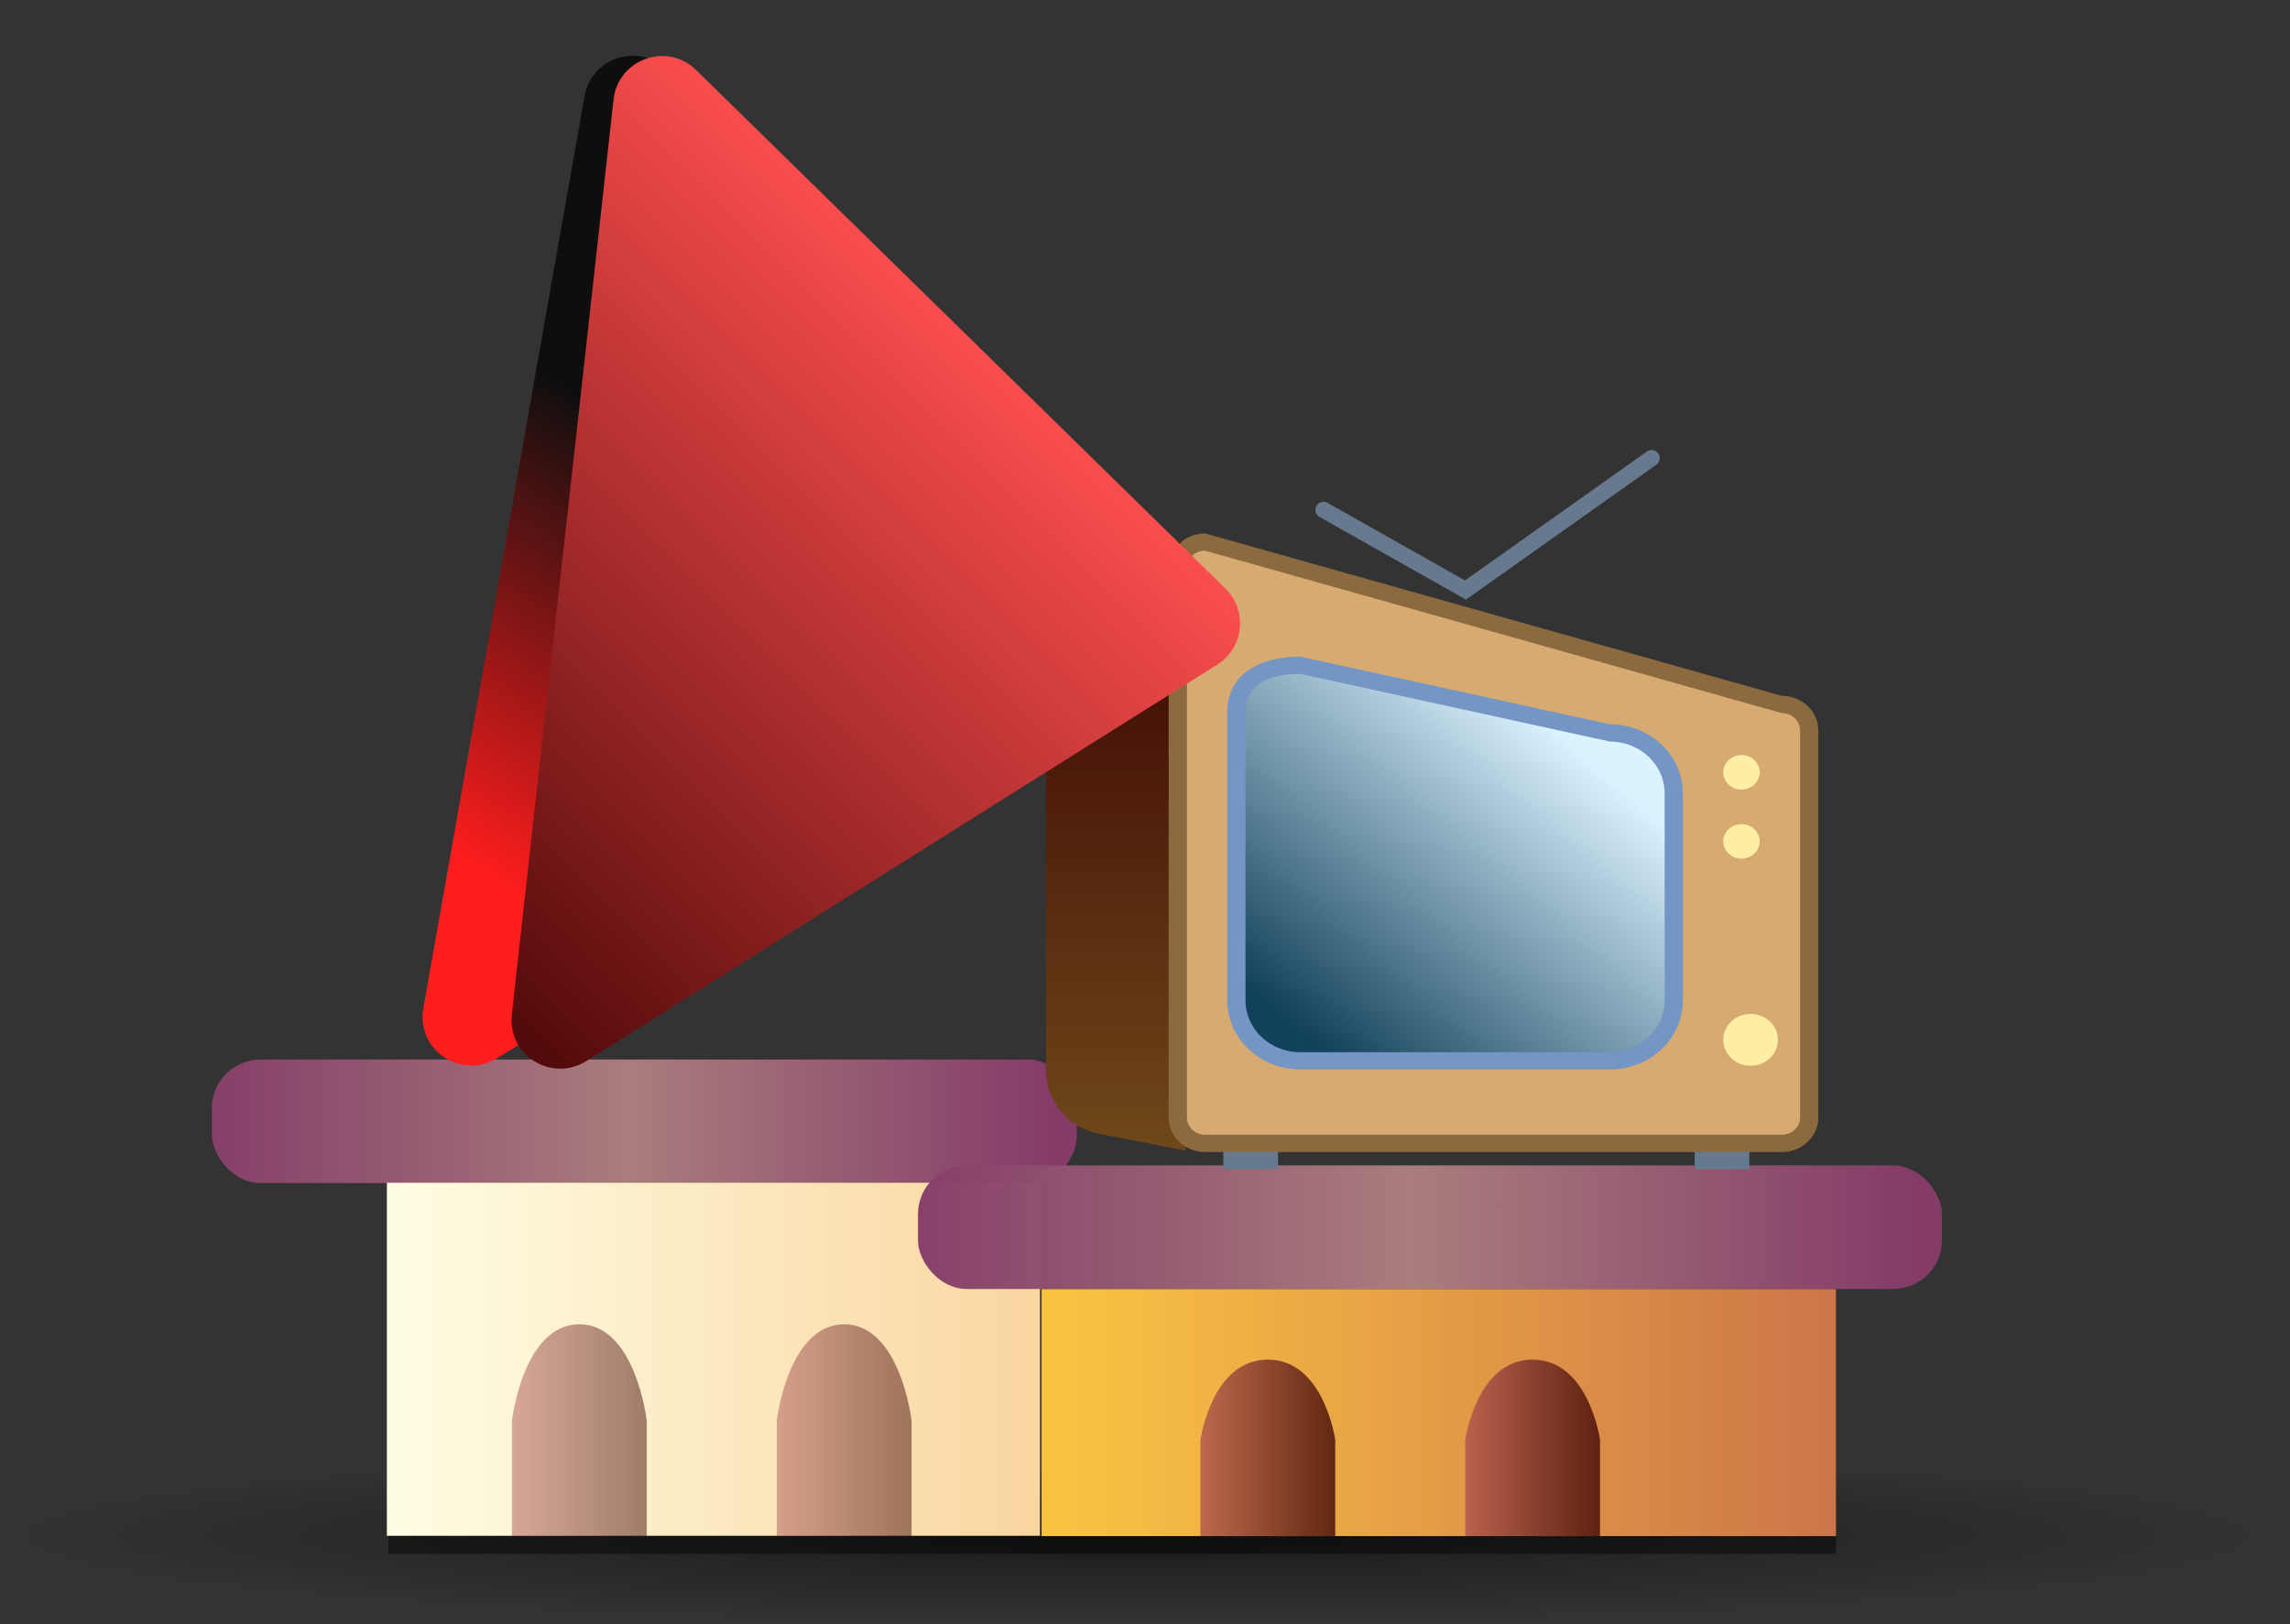 <svg width="141" height="100" viewBox="0 0 141 100" fill="none" xmlns="http://www.w3.org/2000/svg">
<rect x="0" y="0" width="141" height="100" fill="#333333" stroke="none"/>
<ellipse cx="70.048" cy="94.565" rx="70.048" ry="5.435" fill="url(#paint0_radial_9_45)" fill-opacity="0.5"/>
<rect x="13.043" y="65.239" width="53.261" height="7.609" rx="3" fill="url(#paint1_linear_9_45)"/>
<rect x="64.13" y="79.37" width="48.913" height="15.217" fill="url(#paint2_linear_9_45)"/>
<rect x="23.82" y="72.826" width="40.217" height="21.739" fill="url(#paint3_linear_9_45)"/>
<path opacity="0.761" fill-rule="evenodd" clip-rule="evenodd" d="M73.913 88.658C73.913 88.658 74.605 83.718 78.063 83.718C81.522 83.718 82.213 88.658 82.213 88.658V94.587H73.913V88.658Z" fill="url(#paint4_linear_9_45)"/>
<path opacity="0.475" fill-rule="evenodd" clip-rule="evenodd" d="M31.521 87.472C31.521 87.472 32.213 81.544 35.672 81.544C39.13 81.544 39.822 87.472 39.822 87.472V94.587H31.521V87.472Z" fill="url(#paint5_linear_9_45)"/>
<path opacity="0.761" fill-rule="evenodd" clip-rule="evenodd" d="M90.217 88.658C90.217 88.658 90.909 83.718 94.368 83.718C97.826 83.718 98.518 88.658 98.518 88.658V94.587H90.217V88.658Z" fill="url(#paint6_linear_9_45)"/>
<path opacity="0.475" fill-rule="evenodd" clip-rule="evenodd" d="M47.826 87.472C47.826 87.472 48.518 81.544 51.976 81.544C55.435 81.544 56.127 87.472 56.127 87.472V94.587H47.826V87.472Z" fill="url(#paint7_linear_9_45)"/>
<rect x="56.522" y="71.761" width="63.044" height="7.609" rx="3" fill="url(#paint8_linear_9_45)"/>
<rect opacity="0.457" x="23.913" y="94.587" width="89.13" height="1.087" fill="black"/>
<path d="M64.406 38.782C64.406 37.004 65.58 35.439 67.286 34.941L72.994 33.277V70.847L67.643 69.807C65.763 69.441 64.406 67.795 64.406 65.88V38.782Z" fill="url(#paint9_linear_9_45)"/>
<path d="M81.495 31.397L90.232 36.331L101.693 28.209" stroke="#66798F" stroke-miterlimit="10" stroke-linecap="round"/>
<path d="M89.911 39.586C89.395 39.586 88.884 39.683 88.408 39.87C87.931 40.056 87.498 40.33 87.134 40.676C86.769 41.021 86.48 41.431 86.282 41.882C86.085 42.334 85.983 42.817 85.983 43.306C85.983 43.794 86.085 44.278 86.282 44.729C86.48 45.18 86.769 45.59 87.134 45.936C87.498 46.281 87.931 46.555 88.408 46.742C88.884 46.929 89.395 47.025 89.911 47.025C90.426 47.025 90.937 46.929 91.414 46.742C91.89 46.555 92.323 46.281 92.688 45.936C93.052 45.59 93.342 45.18 93.539 44.729C93.736 44.278 93.838 43.794 93.838 43.306C93.838 42.817 93.736 42.334 93.539 41.882C93.342 41.431 93.052 41.021 92.688 40.676C92.323 40.33 91.89 40.056 91.414 39.87C90.937 39.683 90.426 39.586 89.911 39.586Z" fill="#B0C1D4"/>
<path d="M89.911 40.118C91.767 40.118 93.277 41.548 93.277 43.306C93.277 45.063 91.767 46.494 89.911 46.494C88.055 46.494 86.545 45.063 86.545 43.306C86.545 41.548 88.055 40.118 89.911 40.118ZM89.911 39.055C87.432 39.055 85.422 40.958 85.422 43.306C85.422 45.653 87.432 47.557 89.911 47.557C92.389 47.557 94.399 45.653 94.399 43.306C94.399 40.958 92.389 39.055 89.911 39.055ZM75.324 69.873H78.69V71.998H75.324V69.873ZM104.344 69.873H107.71V71.998H104.344V69.873Z" fill="#66798F"/>
<path d="M74.202 70.404C73.274 70.404 72.519 69.689 72.519 68.81V34.971C72.519 34.092 73.274 33.377 74.202 33.377L109.712 43.379C110.64 43.379 111.395 44.094 111.395 44.973V68.81C111.395 69.689 110.64 70.404 109.712 70.404H74.202Z" fill="#D6AA70"/>
<path d="M109.712 43.91C110.331 43.91 110.834 44.387 110.834 44.973V68.81C110.834 69.396 110.331 69.873 109.712 69.873H74.202C73.583 69.873 73.08 69.396 73.08 68.81V34.971C73.08 34.385 73.583 33.908 74.202 33.908L109.712 43.91ZM109.712 42.847L74.202 32.846C72.962 32.846 71.957 33.797 71.957 34.971V68.81C71.957 69.984 72.962 70.936 74.202 70.936H109.712C110.952 70.936 111.956 69.984 111.956 68.81V44.973C111.956 43.798 110.952 42.847 109.712 42.847Z" fill="#8C6A3F"/>
<path d="M80.054 65.32C77.889 65.32 76.127 63.652 76.127 61.601V44.681C76.127 42.63 77.889 40.962 80.054 40.962L99.13 45.129C101.295 45.129 103.057 46.797 103.057 48.849V61.601C103.057 63.652 101.295 65.32 99.13 65.32H80.054Z" fill="url(#paint10_linear_9_45)"/>
<path d="M99.13 45.66C100.986 45.66 102.496 47.091 102.496 48.848V61.601C102.496 63.358 100.986 64.789 99.13 64.789H80.054C78.198 64.789 76.688 63.358 76.688 61.601V43.847C76.688 42.09 78.198 41.493 80.054 41.493L99.13 45.66ZM99.13 44.598L80.054 40.43C77.576 40.43 75.566 41.5 75.566 43.847V61.601C75.566 63.948 77.576 65.851 80.054 65.851H99.13C101.608 65.851 103.618 63.948 103.618 61.601V48.848C103.618 46.501 101.608 44.598 99.13 44.598Z" fill="#7496C4"/>
<path d="M107.226 46.494C106.928 46.494 106.643 46.606 106.433 46.805C106.222 47.004 106.104 47.275 106.104 47.556C106.104 47.838 106.222 48.109 106.433 48.308C106.643 48.507 106.928 48.619 107.226 48.619C107.524 48.619 107.809 48.507 108.02 48.308C108.23 48.109 108.348 47.838 108.348 47.556C108.348 47.275 108.23 47.004 108.02 46.805C107.809 46.606 107.524 46.494 107.226 46.494Z" fill="#FFEEA3"/>
<path d="M107.226 50.745C106.928 50.745 106.643 50.857 106.433 51.056C106.222 51.255 106.104 51.526 106.104 51.807C106.104 52.089 106.222 52.359 106.433 52.559C106.643 52.758 106.928 52.87 107.226 52.87C107.524 52.87 107.809 52.758 108.02 52.559C108.23 52.359 108.348 52.089 108.348 51.807C108.348 51.526 108.23 51.255 108.02 51.056C107.809 50.857 107.524 50.745 107.226 50.745Z" fill="#FFEEA3"/>
<path d="M107.787 62.434C107.341 62.434 106.913 62.602 106.597 62.901C106.281 63.2 106.104 63.605 106.104 64.028C106.104 64.451 106.281 64.856 106.597 65.155C106.913 65.454 107.341 65.622 107.787 65.622C108.234 65.622 108.662 65.454 108.977 65.155C109.293 64.856 109.47 64.451 109.47 64.028C109.47 63.605 109.293 63.2 108.977 62.901C108.662 62.602 108.234 62.434 107.787 62.434Z" fill="#FFEEA3"/>
<path fill-rule="evenodd" clip-rule="evenodd" d="M70.921 36.215C72.218 37.602 71.917 39.83 70.298 40.822L30.588 65.164C28.384 66.516 25.616 64.631 26.066 62.084L35.994 5.91C36.424 3.475 39.449 2.577 41.139 4.383L70.921 36.215Z" fill="url(#paint11_linear_9_45)"/>
<path fill-rule="evenodd" clip-rule="evenodd" d="M75.452 36.24C76.837 37.596 76.59 39.891 74.948 40.923L36.09 65.339C33.963 66.675 31.234 64.963 31.512 62.467L37.779 6.122C38.056 3.636 41.074 2.56 42.861 4.311L75.452 36.24Z" fill="url(#paint12_linear_9_45)"/>
<defs>
<radialGradient id="paint0_radial_9_45" cx="0" cy="0" r="1" gradientUnits="userSpaceOnUse" gradientTransform="translate(70.048 94.565) rotate(90) scale(5.435 70.048)">
<stop/>
<stop offset="1" stop-opacity="0"/>
</radialGradient>
<linearGradient id="paint1_linear_9_45" x1="11.505" y1="72.855" x2="64.867" y2="72.855" gradientUnits="userSpaceOnUse">
<stop stop-color="#843B68" stop-opacity="0.984"/>
<stop offset="0.51" stop-color="#A97D7D"/>
<stop offset="1" stop-color="#843B68"/>
</linearGradient>
<linearGradient id="paint2_linear_9_45" x1="65.644" y1="94.352" x2="113.043" y2="94.352" gradientUnits="userSpaceOnUse">
<stop stop-color="#F9C243"/>
<stop offset="1" stop-color="#CD7549"/>
</linearGradient>
<linearGradient id="paint3_linear_9_45" x1="25.064" y1="94.229" x2="64.037" y2="94.229" gradientUnits="userSpaceOnUse">
<stop stop-color="#FEFCE2"/>
<stop offset="1" stop-color="#FAD6A0"/>
</linearGradient>
<linearGradient id="paint4_linear_9_45" x1="73.913" y1="94.587" x2="82.213" y2="94.587" gradientUnits="userSpaceOnUse">
<stop stop-color="#AC5050"/>
<stop offset="1" stop-color="#370000"/>
</linearGradient>
<linearGradient id="paint5_linear_9_45" x1="31.521" y1="94.587" x2="39.822" y2="94.587" gradientUnits="userSpaceOnUse">
<stop stop-color="#AC5050"/>
<stop offset="1" stop-color="#370000"/>
</linearGradient>
<linearGradient id="paint6_linear_9_45" x1="90.217" y1="94.587" x2="98.518" y2="94.587" gradientUnits="userSpaceOnUse">
<stop stop-color="#AC5050"/>
<stop offset="1" stop-color="#370000"/>
</linearGradient>
<linearGradient id="paint7_linear_9_45" x1="47.826" y1="94.587" x2="56.127" y2="94.587" gradientUnits="userSpaceOnUse">
<stop stop-color="#AC5050"/>
<stop offset="1" stop-color="#370000"/>
</linearGradient>
<linearGradient id="paint8_linear_9_45" x1="54.7" y1="79.377" x2="117.864" y2="79.377" gradientUnits="userSpaceOnUse">
<stop stop-color="#843B68" stop-opacity="0.984"/>
<stop offset="0.51" stop-color="#A97D7D"/>
<stop offset="1" stop-color="#843B68"/>
</linearGradient>
<linearGradient id="paint9_linear_9_45" x1="68.7" y1="33.277" x2="68.7" y2="70.847" gradientUnits="userSpaceOnUse">
<stop stop-color="#370000"/>
<stop offset="1" stop-color="#6F481A"/>
</linearGradient>
<linearGradient id="paint10_linear_9_45" x1="97.189" y1="46.224" x2="81.336" y2="64.583" gradientUnits="userSpaceOnUse">
<stop stop-color="#DBF2FF"/>
<stop offset="1" stop-color="#12415B"/>
</linearGradient>
<linearGradient id="paint11_linear_9_45" x1="28.461" y1="19.851" x2="11.24" y2="48.48" gradientUnits="userSpaceOnUse">
<stop stop-color="#0E0E0E"/>
<stop offset="0.854" stop-color="#FF1D1D"/>
</linearGradient>
<linearGradient id="paint12_linear_9_45" x1="78.168" y1="9.153" x2="27.826" y2="59.55" gradientUnits="userSpaceOnUse">
<stop offset="0.276" stop-color="#FF4F4F"/>
<stop offset="1" stop-color="#530A0A"/>
</linearGradient>
</defs>
</svg>

